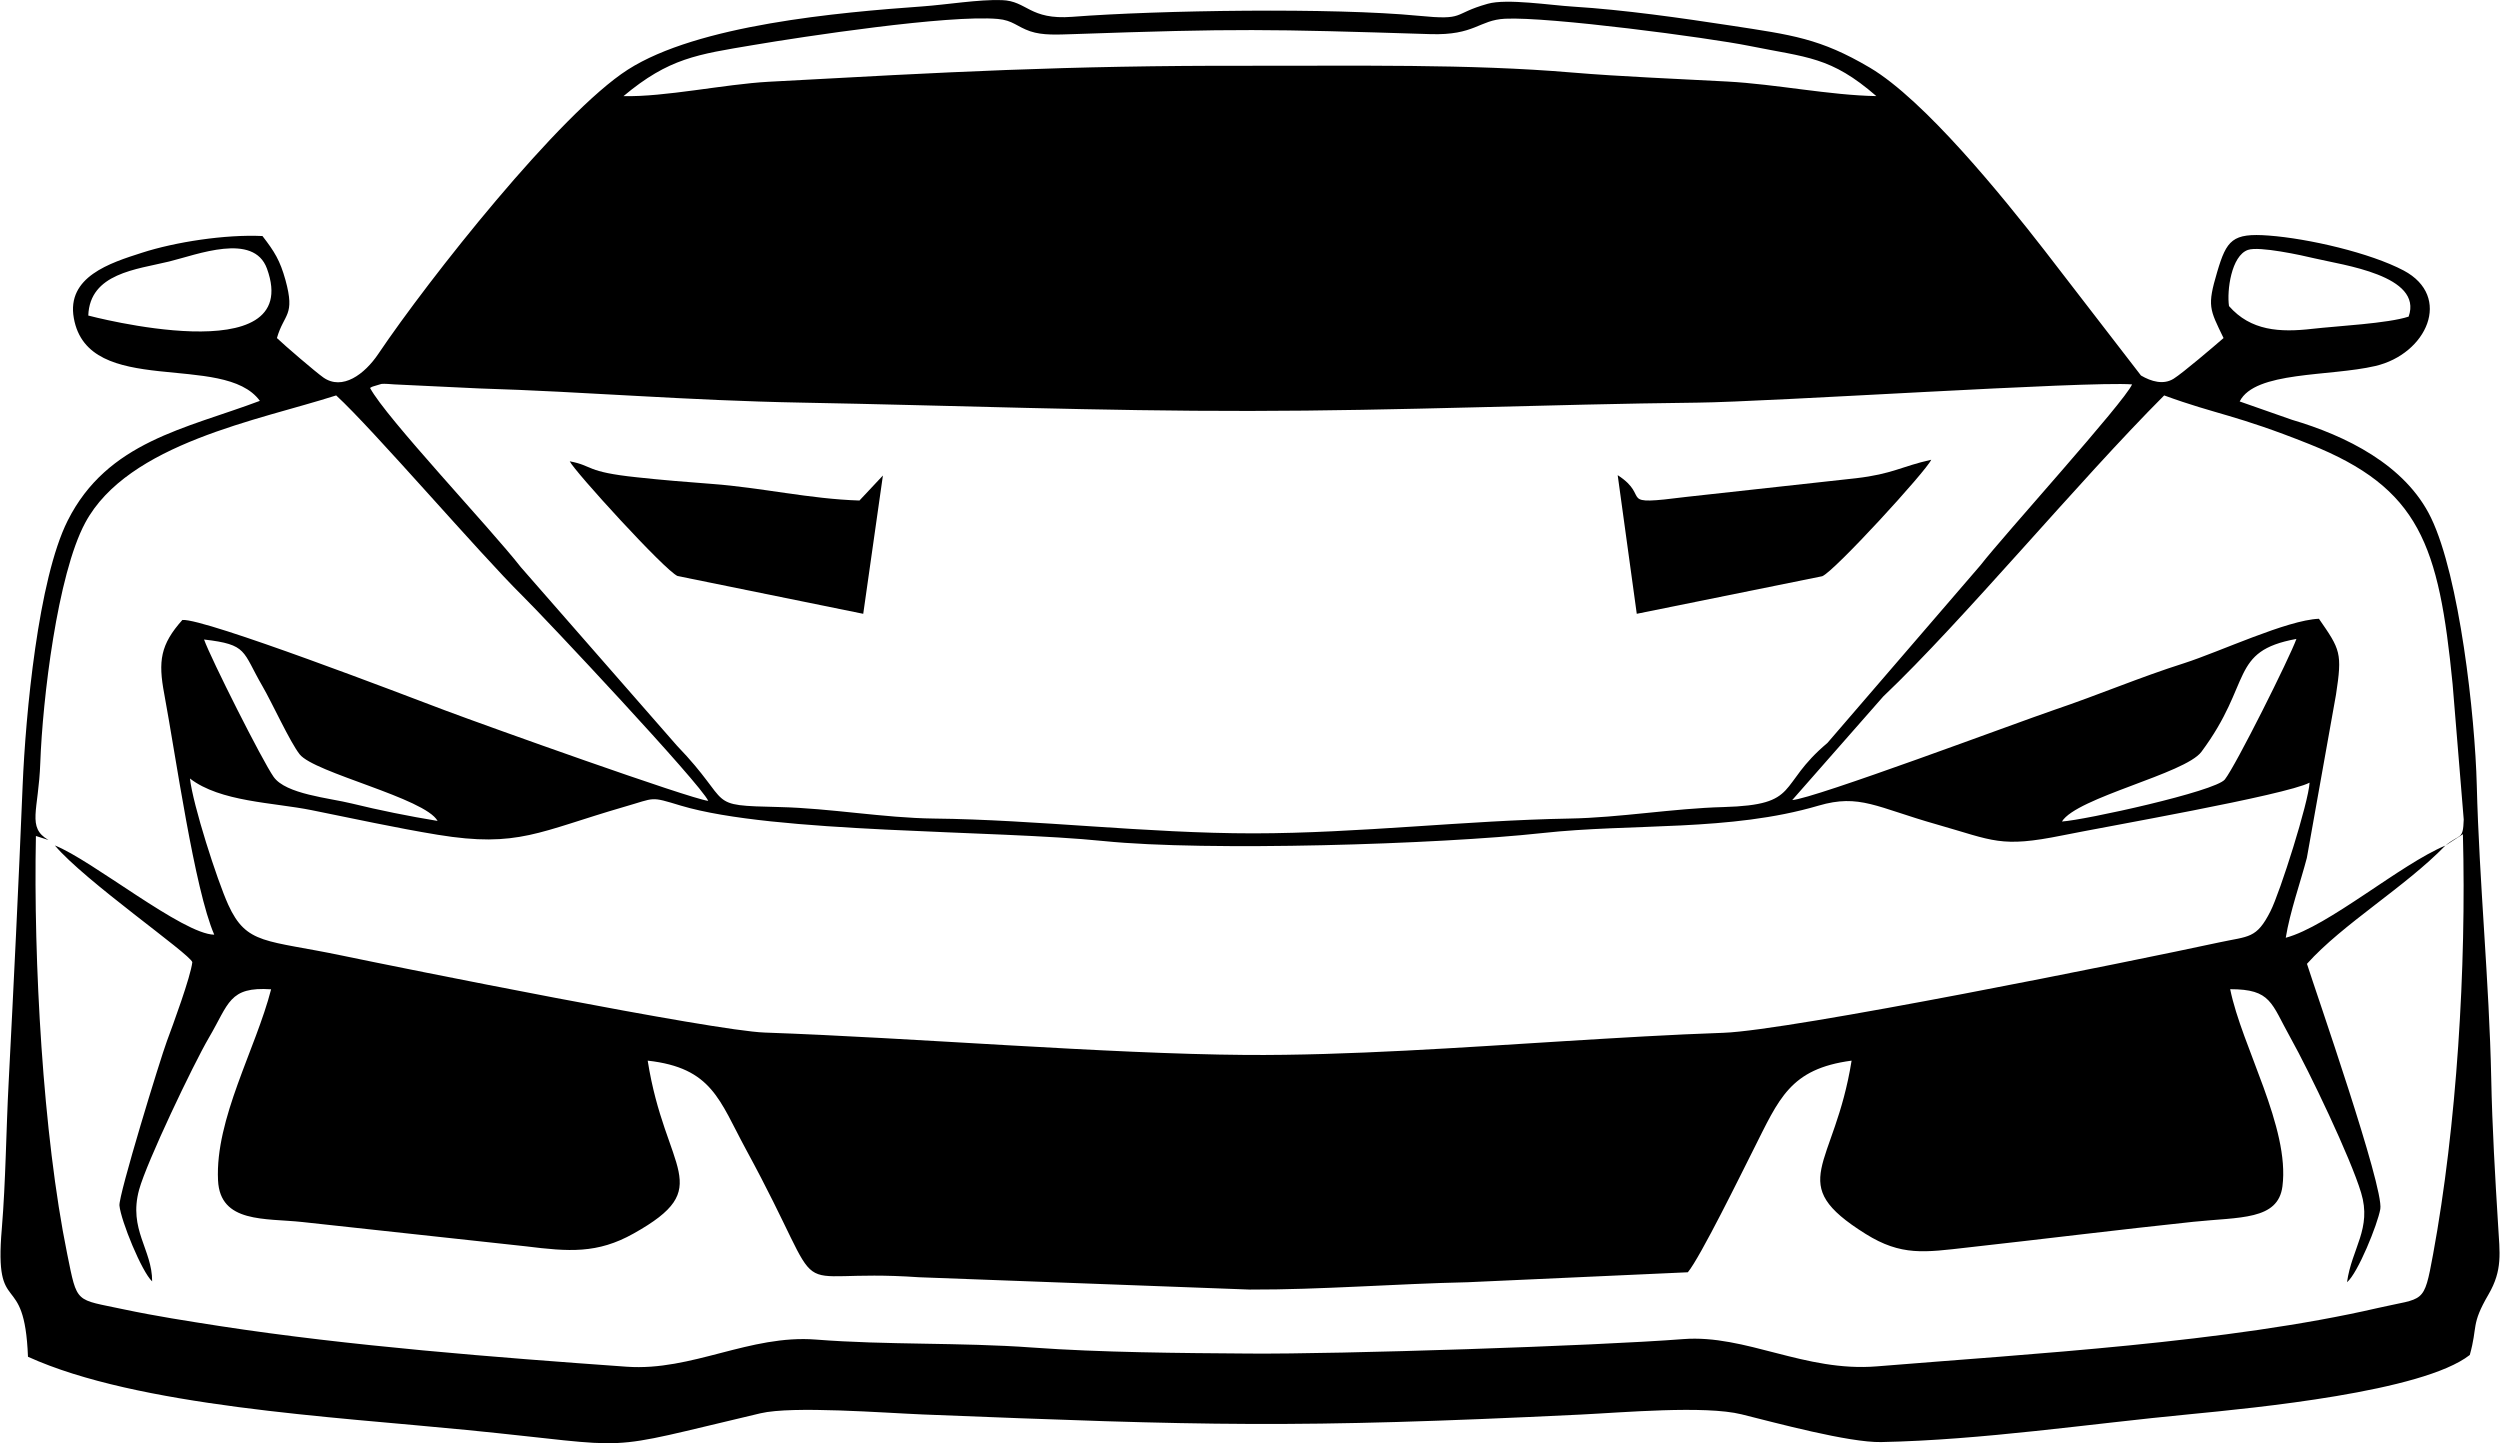 <?xml version="1.0" encoding="UTF-8"?>
<!DOCTYPE svg PUBLIC "-//W3C//DTD SVG 1.1//EN" "http://www.w3.org/Graphics/SVG/1.1/DTD/svg11.dtd">
<!-- Creator: CorelDRAW -->
<svg xmlns="http://www.w3.org/2000/svg" xml:space="preserve" width="2770px" height="1599px" version="1.1" style="shape-rendering:geometricPrecision; text-rendering:geometricPrecision; image-rendering:optimizeQuality; fill-rule:evenodd; clip-rule:evenodd"
viewBox="0 0 210.9 121.79"
 xmlns:xlink="http://www.w3.org/1999/xlink"
 xmlns:xodm="http://www.corel.com/coreldraw/odm/2003">
 <defs>
  <style type="text/css">
   <![CDATA[
    .fil0 {fill:black}
   ]]>
  </style>
 </defs>
 <g id="Vrstva_x0020_1">
  <g id="_1762354561264">
   <g>
    <path class="fil0" d="M174.02 70.5c3.52,-0.72 18.83,-3.39 20.85,-4.45 -0.08,1.64 -2.49,9.26 -3.3,10.85 -1.18,2.34 -1.82,2.09 -4.32,2.63 -7.44,1.61 -36.21,7.43 -41.83,7.63 -4.39,0.15 -8.96,0.43 -13.35,0.7 -8.62,0.53 -18.38,1.23 -26.96,1.17 -11.84,-0.09 -28.02,-1.45 -40.62,-1.89 -4.34,-0.15 -30.8,-5.48 -35.63,-6.49 -6.45,-1.35 -8.09,-0.89 -9.64,-4.3 -0.95,-2.1 -2.98,-8.42 -3.23,-10.65 2.56,1.98 7.04,2.02 10.26,2.67 3.49,0.7 7.12,1.5 10.66,2.08 6.78,1.11 8.53,-0.27 15.73,-2.36 2.69,-0.77 2.13,-0.9 4.78,-0.1 7.89,2.36 26.42,2.04 35.7,2.99 8.67,0.88 28.24,0.28 36.94,-0.67 7.75,-0.85 15.86,-0.11 23.37,-2.32 3.47,-1.02 4.91,0.15 9.96,1.58 4.85,1.38 5.38,1.99 10.63,0.93zm-0.05 -1.17c1.25,-2.03 10.39,-4.03 11.77,-5.88 4.35,-5.84 2.34,-8.49 8.02,-9.53 -0.56,1.57 -5.12,10.7 -6.04,11.86 -0.8,1.01 -11.83,3.43 -13.75,3.55zm-137.08 -0.05c-2.39,-0.39 -4.96,-0.91 -7.24,-1.47 -1.89,-0.47 -5.57,-0.78 -6.6,-2.25 -0.94,-1.33 -5.31,-10.01 -5.87,-11.59 3.71,0.43 3.2,0.96 4.93,3.94 0.82,1.41 2.32,4.71 3.14,5.75 1.23,1.56 10.57,3.69 11.64,5.62zm169.44 2.08c-3.79,1.58 -9.86,6.81 -13.47,7.78 0.35,-2.18 1.25,-4.71 1.78,-6.74l2.46 -13.78c0.54,-3.53 0.37,-3.79 -1.44,-6.4 -2.68,0.1 -8.36,2.78 -11.38,3.75 -3.78,1.2 -7.15,2.65 -10.96,3.94 -3.22,1.1 -20.26,7.49 -22.11,7.61l7.68 -8.74c6.78,-6.44 16.42,-18.11 23.71,-25.41 4.45,1.63 5.98,1.6 12.28,4.12 9.29,3.71 10.9,8.47 12.06,20.23l0.94 11.44c-0.06,1.78 -0.28,1.15 -1.55,2.2zm0 0l1.48 -0.96c0.3,11.26 -0.52,24.61 -2.52,35.47 -0.79,4.27 -0.72,3.61 -4.64,4.51 -12.68,2.93 -29.24,3.86 -42.3,4.93 -6.07,0.5 -11.07,-2.71 -16.34,-2.3 -7.46,0.58 -29.03,1.28 -36.58,1.22 -5.81,-0.04 -12.62,-0.09 -18.37,-0.51 -6.02,-0.44 -12.29,-0.2 -18.23,-0.67 -5.6,-0.44 -10.46,2.68 -15.98,2.29 -11.08,-0.79 -23.41,-1.75 -34.33,-3.43 -2.76,-0.43 -5.42,-0.84 -8.11,-1.41 -4.14,-0.89 -3.91,-0.4 -4.78,-4.68 -2.06,-10.11 -2.85,-24.76 -2.64,-35.27l1.06 0.34c-1.85,-1.07 -0.83,-2.48 -0.69,-6.52 0.19,-5.33 1.44,-15.88 3.79,-20.25 3.61,-6.72 14.71,-8.67 21.18,-10.75 3.1,2.84 12.13,13.37 15.71,16.9 2,1.97 15.07,15.91 15.69,17.32 -1.65,-0.22 -18.64,-6.3 -22.21,-7.64 -3.15,-1.19 -20.31,-7.79 -22.17,-7.63 -1.86,2.08 -2.05,3.48 -1.53,6.24 0.97,5.21 2.55,16.47 4.22,20.32 -2.64,-0.03 -10.33,-6.3 -13.45,-7.53 2.5,2.98 11.4,9.15 11.6,9.85 -0.14,1.23 -1.64,5.31 -2.14,6.65 -0.56,1.5 -4.1,13.04 -4.01,13.89 0.13,1.3 1.88,5.58 2.76,6.4 0.01,-2.7 -2.02,-4.37 -1.1,-7.74 0.64,-2.33 4.56,-10.55 5.88,-12.81 1.71,-2.9 1.69,-4.34 5.26,-4.1 -1.3,5.05 -4.73,10.93 -4.48,16.12 0.17,3.64 3.99,3.18 7.12,3.52l18.86 2.05c3.62,0.45 6.03,0.64 9.09,-1.08 7.05,-3.94 2.67,-5.18 1.19,-14.59 5.45,0.61 6.04,3.34 8.31,7.52 7.52,13.82 2.53,9.92 14.59,10.76l27.91 1.04c5.97,0.02 12.36,-0.49 18.41,-0.62l18.56 -0.84c1.05,-1.26 4.55,-8.4 5.54,-10.36 2.16,-4.28 3.07,-6.81 8.28,-7.5 -1.45,9.13 -5.74,10.29 1.18,14.62 3.02,1.89 4.98,1.56 8.6,1.15 3.2,-0.36 6.42,-0.73 9.63,-1.11 3.15,-0.37 6.26,-0.72 9.43,-1.06 3.93,-0.41 7.15,-0.12 7.52,-2.99 0.64,-4.96 -3.43,-11.79 -4.41,-16.64 3.48,0 3.45,1.17 5.1,4.12 1.58,2.83 5.06,10.1 5.95,13.06 0.92,3.03 -0.79,4.68 -1.19,7.55 0.91,-0.75 2.59,-4.9 2.81,-6.18 0.31,-1.83 -5.44,-18.32 -6.19,-20.69 3.01,-3.36 8.27,-6.47 11.68,-9.98zm-175.14 -38.62c0.07,-0.05 0.17,-0.1 0.23,-0.12l0.73 -0.22c0.25,-0.03 0.82,0.02 1.09,0.04l7.13 0.34c9.18,0.28 17.4,1.02 27.3,1.2 12.58,0.23 25.18,0.72 37.76,0.7 12.64,-0.01 25.16,-0.56 37.76,-0.7 6.07,-0.06 32.95,-1.83 36.7,-1.54 -0.65,1.5 -10.82,12.72 -12.79,15.26l-12.92 15c-4.31,3.62 -2.18,5.22 -8.76,5.41 -4.25,0.11 -8.79,0.9 -13.01,0.97 -8.81,0.16 -17.73,1.24 -26.66,1.25 -9.04,0 -18.39,-1.16 -26.98,-1.25 -4.22,-0.05 -8.74,-0.87 -13.01,-0.97 -6.44,-0.15 -3.8,-0.13 -8.68,-5.19l-13.17 -15.06c-2.61,-3.34 -11.38,-12.6 -12.72,-15.12zm156.88 -6.91c-0.19,-1.29 0.19,-4.25 1.6,-4.74 0.95,-0.33 4.53,0.45 5.65,0.72 2.34,0.56 9.14,1.43 7.91,4.91 -1.76,0.58 -6.01,0.79 -8.12,1.03 -2.76,0.32 -5.21,0.17 -7.04,-1.92zm-180.66 0.8c0.13,-3.57 4.07,-3.89 6.82,-4.56 2.37,-0.58 7.14,-2.48 8.26,0.6 3.21,8.84 -15.07,3.96 -15.08,3.96zm45.17 -18.52c3.84,-3.21 6.21,-3.51 10.96,-4.31 4.19,-0.71 16.45,-2.57 20.63,-2.2 1.26,0.11 1.62,0.66 2.73,1.04 1.06,0.36 2.32,0.28 3.63,0.24 13.83,-0.48 16.37,-0.43 30.13,0 3.77,0.12 4.1,-1.19 6.32,-1.3 3.73,-0.18 17.16,1.6 20.59,2.29 4.93,1 6.88,0.89 10.74,4.24 -3.94,-0.07 -8.49,-1.01 -12.59,-1.23 -4.21,-0.23 -8.93,-0.41 -13.09,-0.76 -8.67,-0.74 -18.44,-0.55 -27.2,-0.57 -15.68,-0.03 -25.54,0.53 -40.61,1.35 -3.76,0.21 -8.78,1.3 -12.24,1.21zm-29.25 20.42c0.6,-2.1 1.56,-1.84 0.72,-4.9 -0.46,-1.65 -0.92,-2.39 -1.94,-3.71 -3.13,-0.15 -7.36,0.5 -10.17,1.41 -2.69,0.86 -6.38,2.03 -5.75,5.52 1.21,6.79 12.67,2.81 15.7,6.98 -6.24,2.35 -12.86,3.42 -16.22,10.11 -2.49,4.96 -3.55,16.34 -3.8,22.35 -0.34,8.35 -0.75,16.7 -1.18,25.05 -0.22,4.13 -0.24,8.26 -0.58,12.38 -0.66,7.69 1.92,3.19 2.21,10.78 9.24,4.2 25.71,5.06 37.03,6.18 14.97,1.48 10.65,1.92 24.79,-1.41 2.71,-0.64 10.47,-0.03 13.7,0.1 23.85,0.95 31.36,1.18 55.5,0.01 3.53,-0.17 10.48,-0.79 13.6,-0.02 2.86,0.71 9.04,2.39 11.77,2.34 8.53,-0.17 17.56,-1.54 26.06,-2.35 5.44,-0.53 19.65,-1.89 23.62,-5 0.69,-2.45 0.07,-2.52 1.58,-5.11 1.2,-2.07 0.95,-3.48 0.81,-5.85 -0.25,-4.04 -0.5,-8.3 -0.58,-12.36 -0.17,-8.19 -1.01,-16.52 -1.22,-24.76 -0.15,-5.9 -1.46,-17.59 -3.86,-22.57 -2.16,-4.48 -7.22,-6.94 -11.73,-8.27l-4.42 -1.55c1.29,-2.57 7.58,-2.09 11.44,-2.99 4.35,-1.01 6.54,-5.86 2.4,-8.06 -2.82,-1.49 -8.04,-2.7 -11.39,-2.95 -3.06,-0.23 -3.55,0.37 -4.35,3.08 -0.85,2.87 -0.65,3.11 0.54,5.57 -0.84,0.73 -3.43,2.94 -4.21,3.43 -0.86,0.54 -1.89,0.24 -2.76,-0.27l-8.15 -10.57c-3.52,-4.53 -10.12,-12.68 -14.73,-15.41 -4.2,-2.48 -6.58,-2.76 -11.72,-3.55 -4.26,-0.65 -9.01,-1.33 -13.32,-1.6 -1.87,-0.11 -5.6,-0.7 -7.21,-0.24 -3.09,0.87 -1.79,1.41 -5.87,1.01 -7.11,-0.69 -21.92,-0.47 -29.19,0.09 -3.62,0.28 -3.8,-1.34 -5.94,-1.41 -1.92,-0.07 -4.71,0.39 -6.69,0.53 -7.11,0.51 -18.96,1.55 -24.88,5.34 -5.74,3.68 -16.8,17.67 -21.05,23.98 -1.16,1.73 -3.04,3.12 -4.64,2 -0.63,-0.44 -3.3,-2.73 -3.92,-3.33z"/>
    <path class="fil0" d="M72.81 51.8l1.66 -11.67 -1.98 2.11c-4.19,-0.13 -8.27,-1.09 -12.43,-1.4 -2.12,-0.16 -4.24,-0.33 -6.35,-0.56 -4.4,-0.46 -3.65,-0.97 -5.67,-1.35 0.37,0.81 8.06,9.25 9.1,9.68l15.67 3.19z"/>
    <path class="fil0" d="M136.48 40.1l1.61 11.7 15.65 -3.17c1.01,-0.39 8.8,-8.9 9.2,-9.83 -2.52,0.56 -3.25,1.2 -6.35,1.56l-14.28 1.57c-6.16,0.78 -2.9,0.07 -5.83,-1.83z"/>
   </g>
  </g>
 </g>
</svg>
